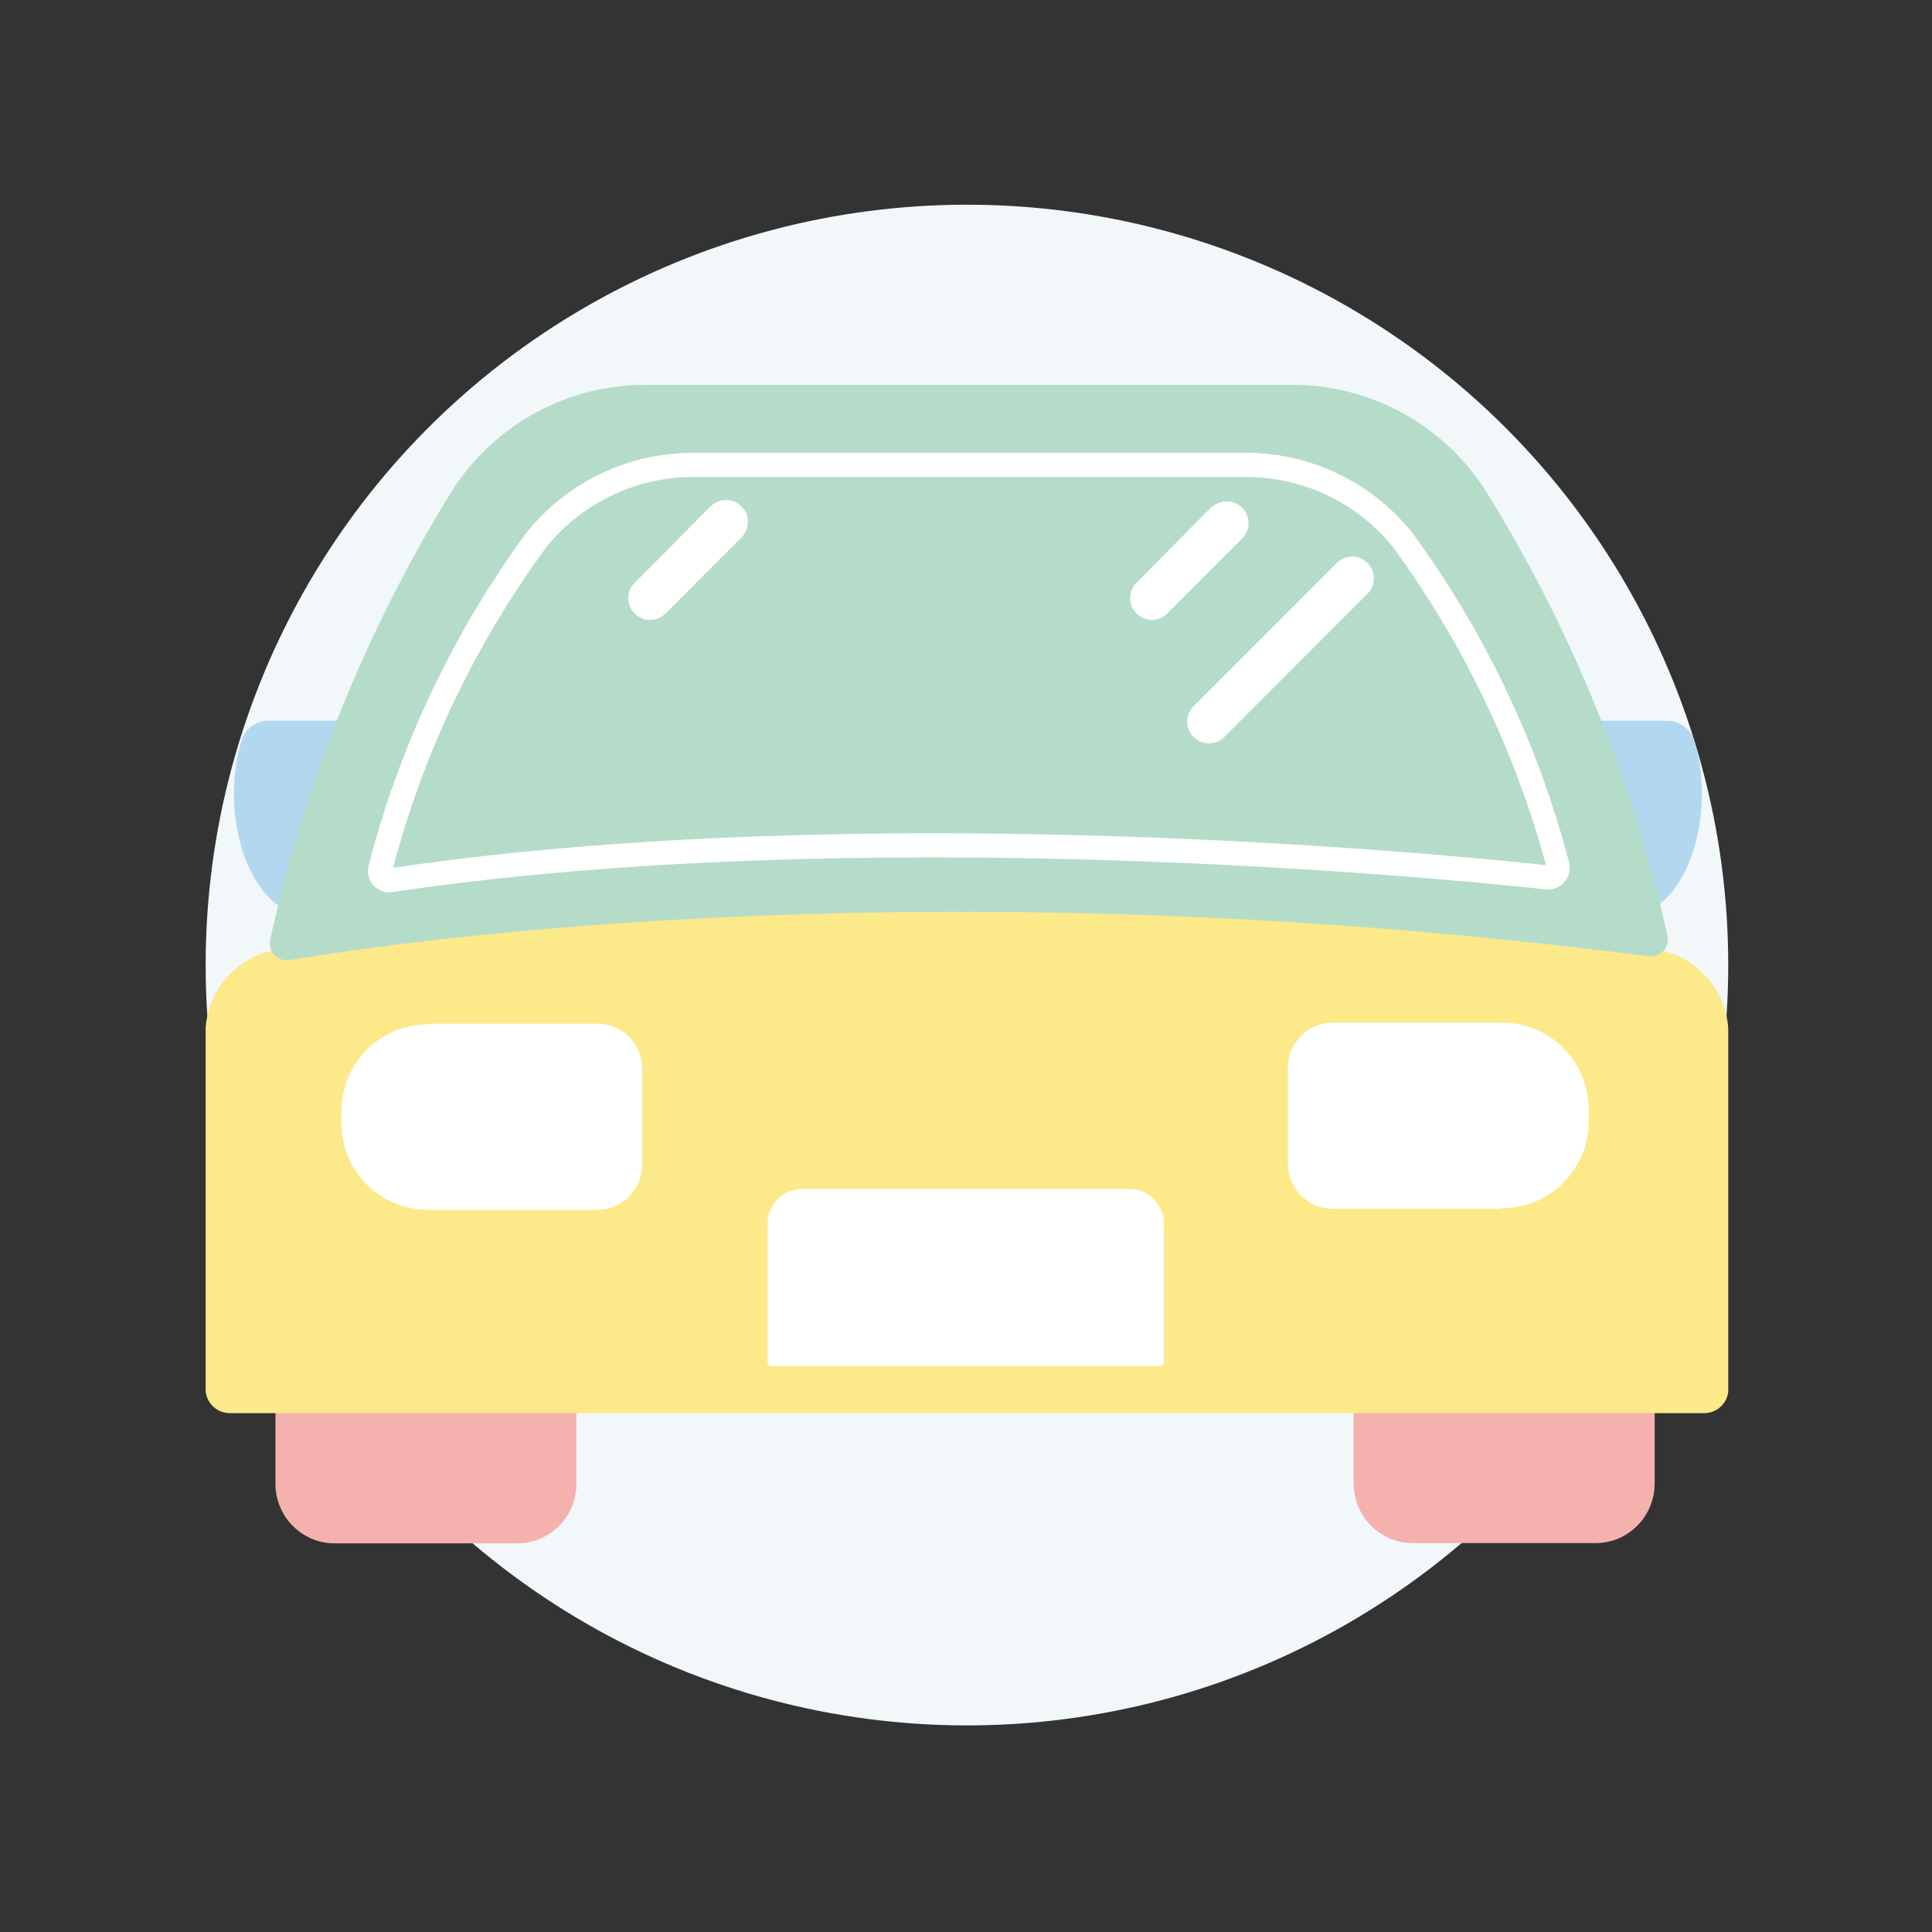 <?xml version="1.0" encoding="UTF-8"?>
<svg width="1024px" height="1024px" viewBox="0 0 1024 1024" version="1.1" xmlns="http://www.w3.org/2000/svg" xmlns:xlink="http://www.w3.org/1999/xlink">
    <rect x="0" y="0" width="1024" height="1024" fill="#333333" stroke="none"/>
    <!-- Generator: Sketch 64 (93537) - https://sketch.com -->
    <title>面性彩色汽车</title>
    <desc>Created with Sketch.</desc>
    <g id="面性彩色汽车" stroke="none" stroke-width="1" fill="none" fill-rule="evenodd">
        <ellipse id="椭圆形" fill="#F2F7FA" cx="512.5" cy="511.5" rx="403.5" ry="403"></ellipse>
        <g id="qiche" transform="translate(109, 204)" fill-rule="nonzero">
            <path d="M196.51,524 L196.51,582.403 C196.51,599.853 182.502,614 165.223,614 L68.286,614 C51.007,614 37,599.853 37,582.403 L37,524 L196.51,524 Z M768,582.403 C767.929,599.803 753.943,613.871 736.714,613.871 L639.777,613.871 C622.548,613.871 608.561,599.803 608.49,582.403 L608.49,524 L768,524 L768,582.403 Z" id="形状结合" fill="#F5B1AE"></path>
            <path d="M793.651,544.985 L12.836,544.985 C6.219,545.018 0.662,540.006 0,533.41 L0,340.49 C1.981,316.017 23.021,297.556 47.493,298.819 C283.927,272.394 522.56,272.394 758.993,298.819 C783.799,297.274 805.217,316.037 807,340.876 L807,533.795 C806.138,540.44 800.33,545.309 793.651,544.985 L793.651,544.985 Z" id="路径" fill="#FCE98A"></path>
            <path d="M51.755,178 C51.755,178 51.755,178.001 51.755,178.001 L84.082,178.002 C89.441,190.163 92.155,203.33 92.043,216.626 C92.043,252.289 74.837,281 53.522,281 C32.207,281 15,252.032 15,216.626 C14.976,207.17 16.317,197.759 18.981,188.688 C20.804,182.379 26.555,178.028 33.106,178.002 L33.106,178.002 L34.109,178.001 L34.177,178 Z M771.555,178.002 C772.383,177.991 773.201,178.033 774.006,178.128 L774.903,178.128 C781.449,178.154 787.195,182.482 789.017,188.758 C789.134,189.156 789.248,189.554 789.36,189.953 C789.625,190.627 789.855,191.322 790.045,192.035 C792.052,200.076 793.045,208.338 792.998,216.626 C792.998,216.741 792.998,216.855 792.998,216.97 L792.994,216.549 C793.037,220.383 792.838,224.206 792.404,227.996 C789.204,258.199 773.472,281 754.477,281 C733.162,281 715.956,252.032 715.956,216.626 C715.84,203.33 718.554,190.162 723.917,178.002 L723.917,178.002 Z" id="形状结合" fill="#B1D8EF"></path>
            <path d="M774.801,292.038 C756.09,208.199 723.319,128.143 677.881,55.274 C655.438,20.699 617.009,-0.113 575.827,0 L233.72,0 C192.292,-0.28 153.578,20.604 131.024,55.402 C85.467,128.844 52.735,209.519 34.233,293.966 C33.557,296.879 34.371,299.937 36.404,302.128 C38.437,304.318 41.424,305.354 44.374,304.892 C106.891,294.352 386.609,254.12 764.788,302.835 C767.69,303.236 770.605,302.194 772.599,300.044 C774.592,297.895 775.414,294.907 774.801,292.038 L774.801,292.038 Z" id="路径" fill="#B5DCC9"></path>
            <path d="M97.422,269 C93.872,269 90.524,267.355 88.362,264.546 C86.2,261.737 85.471,258.085 86.388,254.663 C102.85,191.058 131.281,131.155 170.167,78.145 C192.178,50.778 225.714,35.207 260.873,36.031 L548.646,36.031 C583.806,35.207 617.342,50.778 639.353,78.145 C677.879,130.689 706.128,190.01 722.618,252.999 C723.606,256.739 722.648,260.724 720.066,263.609 C717.485,266.493 713.624,267.893 709.789,267.336 C651.541,261.064 348.244,231.751 98.448,268.872 L97.422,268.872 L97.422,269 Z M261.13,48.832 C230.008,48.007 200.274,61.681 180.687,85.825 C143.105,136.931 115.51,194.643 99.346,255.944 C348.373,219.334 648.719,247.879 710.43,254.535 C693.91,193.823 666.385,136.643 629.217,85.825 C609.631,61.681 579.897,48.007 548.774,48.832 L261.13,48.832 Z" id="形状" fill="#FFFFFF"></path>
            <path d="M600.031,93.851 L523.096,170.843 C519.092,175.418 519.321,182.317 523.618,186.617 C527.915,190.917 534.808,191.146 539.38,187.14 L616.315,110.148 C620.318,105.572 620.09,98.674 615.793,94.374 C611.496,90.074 604.603,89.845 600.031,93.851 L600.031,93.851 Z M267.671,64.338 L226.896,105.4 C222.893,109.976 223.121,116.874 227.418,121.174 C231.715,125.474 238.608,125.703 243.18,121.697 L283.956,80.891 C288.524,76.391 288.581,69.037 284.084,64.466 C279.587,59.895 272.239,59.838 267.671,64.338 L267.671,64.338 Z M533.482,64.338 L492.835,105.4 C488.831,109.976 489.06,116.874 493.357,121.174 C497.654,125.474 504.547,125.703 509.119,121.697 L549.895,80.891 C553.898,76.316 553.669,69.417 549.372,65.117 C545.075,60.817 538.182,60.588 533.61,64.595 L533.482,64.338 Z M118.417,338.556 L208.175,338.556 C220.948,338.899 231.182,349.254 231.384,362.039 L231.384,413.367 C231.384,426.548 220.706,437.234 207.534,437.234 L117.776,437.234 C92.495,437.234 72,416.724 72,391.424 L72,384.751 C72,359.451 92.495,338.941 117.776,338.941 L118.417,338.556 Z M686.583,436.721 L596.825,436.721 C584.052,436.379 573.818,426.024 573.616,413.238 L573.616,361.911 C573.616,348.729 584.294,338.043 597.466,338.043 L687.224,338.043 C699.364,338.043 711.008,342.87 719.592,351.461 C728.177,360.052 733,371.704 733,383.853 L733,390.526 C733,402.675 728.177,414.327 719.592,422.918 C711.008,431.509 699.364,436.336 687.224,436.336 L686.583,436.721 Z M315.499,426.199 L489.501,426.199 C499.627,426.199 507.837,434.414 507.837,444.548 L507.837,518.075 C507.837,519.138 506.976,520 505.913,520 L299.728,520 C298.665,520 297.804,519.138 297.804,518.075 L297.804,444.677 C297.729,434.738 305.574,426.546 315.499,426.199 L315.499,426.199 Z" id="形状" fill="#FFFFFF"></path>
        </g>
    </g>
</svg>